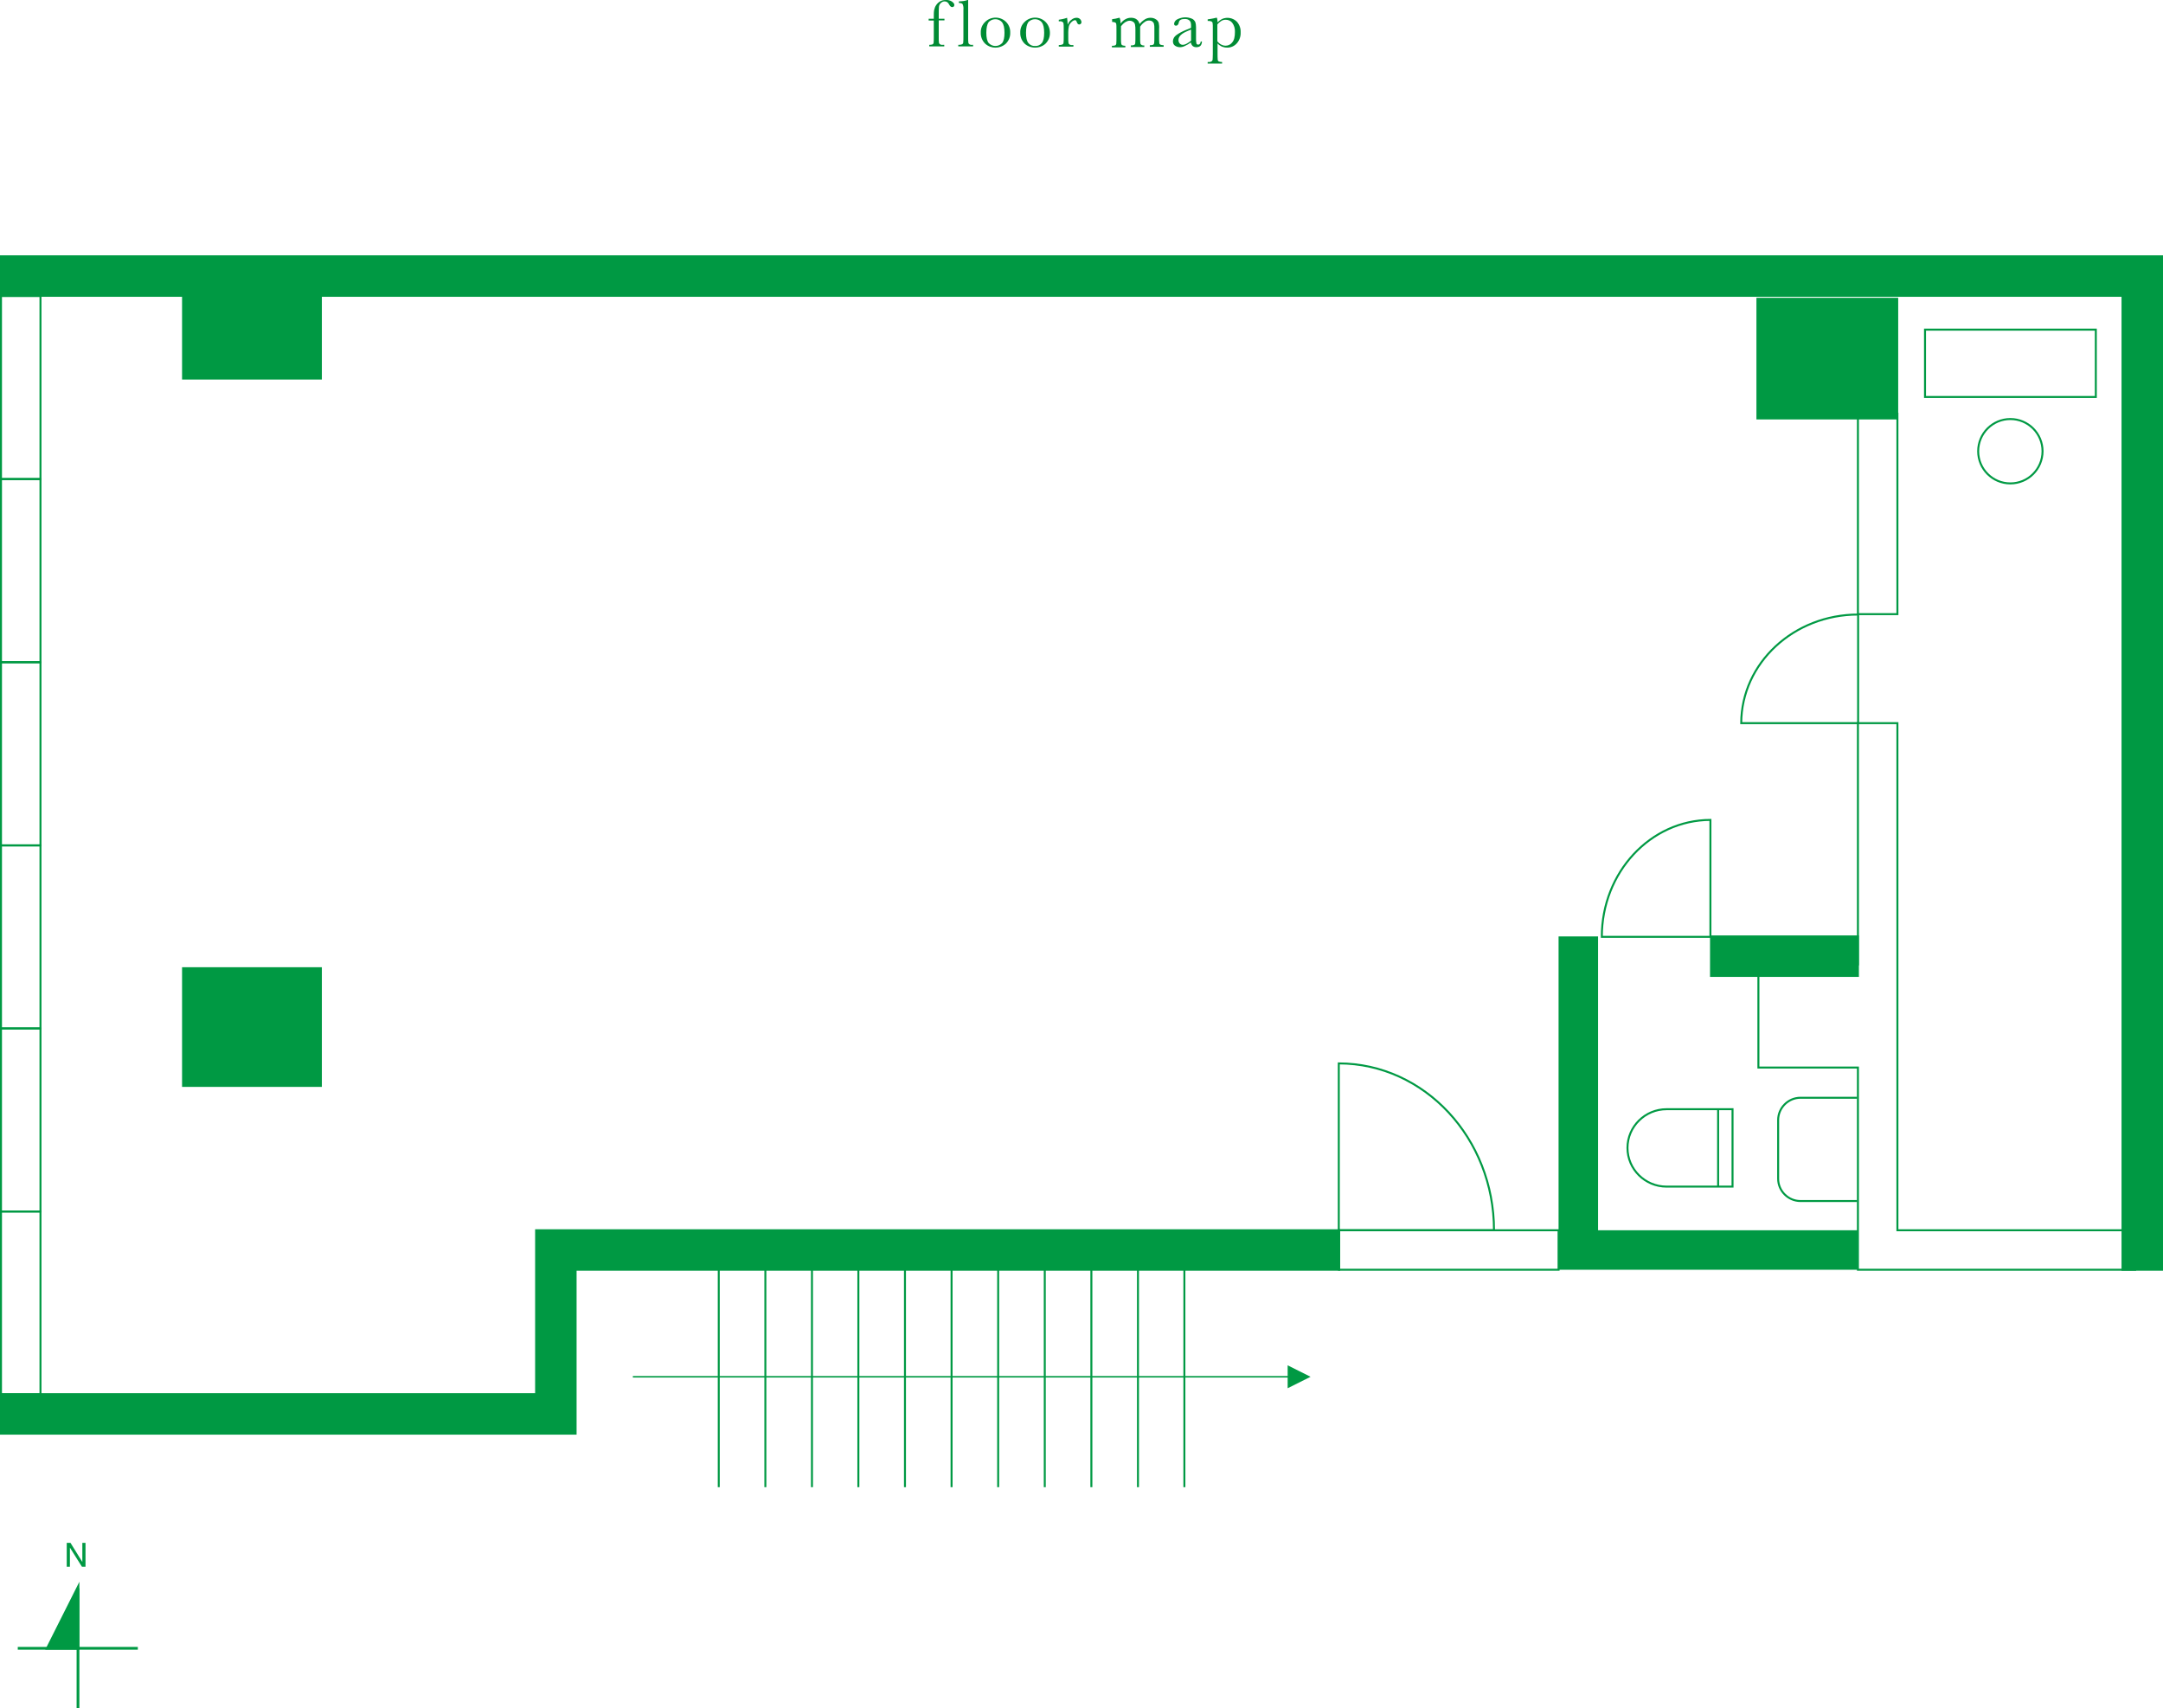 <?xml version="1.0" encoding="utf-8"?>
<!-- Generator: Adobe Illustrator 25.3.1, SVG Export Plug-In . SVG Version: 6.00 Build 0)  -->
<svg version="1.1" id="レイヤー_1" xmlns="http://www.w3.org/2000/svg" xmlns:xlink="http://www.w3.org/1999/xlink" x="0px"
	 y="0px" viewBox="0 0 1095.4 865.1" style="enable-background:new 0 0 1095.4 865.1;" xml:space="preserve">
<style type="text/css">
	.st0{fill:#008B34;}
	.st1{fill:#009943;stroke:#009943;stroke-miterlimit:10;}
	.st2{fill:#009943;}
	.st3{fill:none;stroke:#009943;stroke-miterlimit:10;}
	.st4{fill:none;stroke:#009943;stroke-width:0.75;stroke-miterlimit:10;}
</style>
<g id="レイヤー_2_1_">
	<g id="design">
		<path class="st0" d="M478.3,9.5v0.8h-2.9v8.4c0,1.5,0,2.4,0.1,2.8c0,0.4,0.2,0.7,0.5,0.9c0.5,0.3,1,0.4,1.5,0.3h0.7v0.8h-7.6v-0.8
			c0.6,0,1.1,0,1.6-0.2c0.3-0.1,0.5-0.4,0.6-0.7c0.1-1,0.1-2,0.1-3v-8.4h-2.6V9.5h2.6V8.2c0-1.1,0-2.2,0.2-3.2
			c0.2-0.9,0.5-1.7,1-2.4c0.5-0.8,1.2-1.4,2-1.9c0.9-0.5,1.8-0.7,2.8-0.7c1.1-0.1,2.3,0.2,3.2,0.8c0.8,0.6,1.2,1.1,1.2,1.7
			c0,0.3-0.1,0.6-0.3,0.8c-0.2,0.2-0.5,0.3-0.8,0.3c-0.6,0-1.1-0.5-1.6-1.4c-0.4-0.9-1.2-1.5-2.2-1.5c-0.7,0-1.4,0.3-1.9,0.8
			c-0.6,0.5-0.9,1.2-1,1.9c-0.1,0.8-0.1,2.4-0.1,5v1.1H478.3z"/>
		<path class="st0" d="M490.3,0v18.7c0,1.5,0,2.4,0.1,2.8c0,0.4,0.2,0.7,0.5,0.9c0.5,0.3,1,0.4,1.5,0.3h0.4v0.8h-7.5v-0.8h0.5
			c0.5,0,1-0.1,1.5-0.3c0.3-0.2,0.5-0.5,0.5-0.8c0.1-1,0.1-2,0.1-2.9V4.9c0.1-0.9,0-1.9-0.4-2.8c-0.3-0.4-0.9-0.6-1.9-0.6V0.7
			c0.8,0,1.6-0.1,2.5-0.2c0.7-0.1,1.3-0.3,1.9-0.5H490.3z"/>
		<path class="st0" d="M496.7,16.5c-0.1-2,0.7-4,2.2-5.4c2.9-2.9,7.7-2.9,10.6,0c1.4,1.4,2.2,3.4,2.1,5.4c0.1,2.1-0.7,4.1-2.2,5.6
			c-3,2.7-7.6,2.7-10.5,0C497.4,20.6,496.6,18.6,496.7,16.5z M499.5,16.6c0,2.5,0.4,4.2,1.2,5.2c1.8,1.9,4.7,2,6.6,0.2
			c0.1-0.1,0.2-0.2,0.2-0.2c0.8-1,1.2-2.7,1.2-5.2c0-2.5-0.4-4.2-1.2-5.3c-1.6-1.9-4.5-2.1-6.4-0.5c-0.2,0.1-0.3,0.3-0.5,0.5
			C499.9,12.4,499.5,14.1,499.5,16.6z"/>
		<path class="st0" d="M516.7,16.5c-0.1-2,0.7-4,2.2-5.4c2.9-2.9,7.7-2.9,10.6,0c1.4,1.4,2.2,3.4,2.2,5.4c0.1,2.1-0.7,4.1-2.2,5.6
			c-1.4,1.3-3.3,2-5.3,2c-2,0-3.9-0.7-5.3-2C517.4,20.6,516.6,18.6,516.7,16.5z M519.6,16.6c0,2.5,0.4,4.2,1.2,5.2
			c0.8,1,2.1,1.6,3.4,1.5c1.3,0.1,2.6-0.5,3.4-1.5c0.8-1,1.2-2.7,1.2-5.2c0-2.5-0.4-4.2-1.2-5.3c-1.6-1.9-4.5-2.1-6.4-0.5
			c-0.2,0.1-0.3,0.3-0.5,0.5C520,12.4,519.6,14.1,519.6,16.6z"/>
		<path class="st0" d="M540.7,12.5c0.4-1,1-1.9,1.9-2.5c0.7-0.6,1.6-1,2.6-1c0.7,0,1.3,0.2,1.8,0.7c0.4,0.4,0.6,0.9,0.7,1.4
			c0,0.3-0.1,0.6-0.3,0.9c-0.2,0.2-0.5,0.4-0.8,0.4c-0.6,0-1-0.4-1.3-1.3c-0.2-0.6-0.5-0.9-0.9-0.9c-0.7,0.1-1.3,0.5-1.8,1
			c-0.6,0.6-1.1,1.3-1.3,2.1c-0.2,1-0.3,2-0.3,3v2.5c0,1.5,0,2.4,0.1,2.8c0,0.4,0.2,0.7,0.5,0.9c0.5,0.3,1,0.4,1.5,0.3h0.5v0.8h-7.4
			v-0.8h0.4c0.5,0,1-0.1,1.5-0.3c0.3-0.2,0.5-0.5,0.5-0.8c0.1-1,0.1-2,0.1-2.9v-4c0-1.5,0-2.4-0.1-2.8c0-0.4-0.2-0.7-0.5-0.9
			c-0.5-0.3-1-0.4-1.5-0.3h-0.4V10c1.4-0.2,2.8-0.5,4.2-1C540.5,10.1,540.7,11.3,540.7,12.5z"/>
		<path class="st0" d="M566.8,9h0.2c0.4,0.9,0.5,1.9,0.5,2.9c0.7-0.9,1.5-1.7,2.5-2.2c0.9-0.5,1.8-0.7,2.8-0.7c1,0,2,0.2,2.8,0.8
			c0.8,0.6,1.3,1.4,1.5,2.4c0.7-0.9,1.6-1.7,2.7-2.4c0.8-0.5,1.8-0.8,2.8-0.8c1,0,1.9,0.2,2.8,0.8c0.7,0.4,1.1,1,1.4,1.7
			c0.2,1,0.3,2.1,0.2,3.1v4.2c0,1,0,2,0.1,3c0,0.3,0.2,0.6,0.5,0.8c0.5,0.2,1.1,0.3,1.7,0.3v0.8h-7v-0.8c0.5,0,1.1,0,1.6-0.2
			c0.3-0.1,0.5-0.4,0.6-0.8c0.1-1,0.1-2,0.1-3v-4.7c0-0.7,0-1.4-0.2-2.1c-0.1-0.5-0.4-0.9-0.8-1.2c-0.5-0.4-1.1-0.5-1.8-0.5
			c-0.8,0-1.6,0.3-2.2,0.8c-0.9,0.6-1.6,1.4-2.2,2.3v5.5c0,1.5,0,2.4,0.1,2.8c0,0.4,0.2,0.7,0.5,0.9c0.5,0.3,1,0.4,1.5,0.3v0.8h-6.8
			v-0.8c0.5,0,1.1,0,1.6-0.2c0.3-0.1,0.5-0.4,0.6-0.7c0.1-1,0.1-2,0.1-3v-3.9c0-0.9,0-1.8-0.2-2.7c-0.1-0.6-0.4-1.1-0.9-1.4
			c-0.5-0.4-1.2-0.6-1.8-0.6c-0.8,0-1.5,0.3-2.2,0.7c-0.9,0.6-1.6,1.3-2.2,2.1v5.8c0,1.5,0,2.5,0.1,2.9c0,0.3,0.2,0.7,0.5,0.9
			c0.5,0.2,1,0.3,1.6,0.3v0.8h-6.8v-0.8c0.5,0,1.1,0,1.6-0.2c0.3-0.1,0.5-0.4,0.6-0.7c0.1-1,0.1-2,0.1-3v-4.2c0-1.6,0-2.6-0.1-2.9
			c0-0.3-0.2-0.6-0.5-0.8c-0.5-0.2-1.1-0.3-1.6-0.3V9.7C564.2,9.6,565.5,9.4,566.8,9z"/>
		<path class="st0" d="M608.1,21h0.6c-0.1,2-1,2.9-2.9,2.9c-0.7,0-1.3-0.2-1.8-0.6c-0.5-0.5-0.8-1.1-0.9-1.8c-1,0.7-2,1.3-3.1,1.8
			c-0.8,0.4-1.6,0.6-2.5,0.6c-0.9,0-1.8-0.3-2.5-0.8c-0.7-0.5-1-1.3-1-2.2c0-1.2,0.7-2.4,1.7-3.1c1.5-1.1,3.1-1.9,4.8-2.6l2.7-1.1
			v-0.7c0-0.7,0-1.4-0.2-2.1c-0.2-0.5-0.5-0.9-1-1.2c-0.6-0.4-1.3-0.5-2.1-0.5c-1.7,0-2.7,0.6-2.9,1.7s-0.7,1.7-1.4,1.7s-1-0.3-1-1
			c0.1-0.9,0.6-1.6,1.4-2.1c2.4-1.3,5.2-1.5,7.7-0.4c0.7,0.3,1.2,0.9,1.6,1.6c0.3,0.9,0.4,1.8,0.4,2.7v5.7c0,0.9,0,1.7,0.2,2.5
			c0.1,0.4,0.5,0.6,0.9,0.6C607.5,22.6,607.9,22.1,608.1,21z M603.1,15l-1.9,0.8c-2.9,1.2-4.4,2.7-4.4,4.5c0,0.6,0.2,1.2,0.6,1.7
			c0.4,0.4,0.9,0.7,1.5,0.7c0.7,0,1.3-0.2,1.9-0.5c0.8-0.4,1.6-1,2.4-1.6V15z"/>
		<path class="st0" d="M615.8,9h0.5c0.2,0.7,0.3,1.5,0.3,2.3c0.7-0.7,1.5-1.3,2.3-1.7c2.5-1.1,5.5-0.6,7.5,1.4
			c1.3,1.5,2,3.4,1.9,5.4c0.1,2-0.6,4-1.9,5.5c-1.3,1.5-3.2,2.3-5.1,2.2c-0.9,0-1.7-0.2-2.5-0.5c-0.8-0.4-1.6-0.9-2.2-1.6v5.3
			c0,1,0,2,0.1,3c0,0.3,0.2,0.6,0.5,0.8c0.5,0.2,1.1,0.3,1.7,0.3v0.8h-7.3v-0.8h0.5c0.6,0.1,1.1-0.1,1.6-0.4
			c0.2-0.2,0.4-0.5,0.4-0.8c0-0.3,0.1-1.3,0.1-2.8V14.6c0-1.5,0-2.4-0.1-2.8c0-0.4-0.2-0.7-0.5-0.9c-0.5-0.2-1-0.3-1.5-0.3h-0.5V9.8
			C612.9,9.6,614.4,9.4,615.8,9z M616.5,20.9c0.5,0.7,1.2,1.3,2,1.7c1.9,1,4.2,0.6,5.5-1.1c1-1.1,1.4-2.9,1.4-5.3
			c0.1-1.7-0.4-3.4-1.4-4.7c-0.8-1-2-1.5-3.3-1.5c-0.8,0-1.6,0.2-2.2,0.6c-0.8,0.5-1.5,1.1-2,1.8L616.5,20.9z"/>
		<g>
			<polygon class="st1" points="1094.9,643 1074.9,643 1074.9,149.8 0.5,149.8 0.5,129.8 1094.9,129.8 			"/>
			<polygon class="st1" points="291.5,726 0.5,726 0.5,706 271.5,706 271.5,623 678.2,623 678.2,643 291.5,643 			"/>
			<rect x="92.2" y="489.8" class="st2" width="70.8" height="60.6"/>
			<rect x="92.2" y="131.6" class="st2" width="70.8" height="60.6"/>
			<rect x="890" y="151.3" class="st1" width="70.8" height="60.6"/>
			<line class="st3" x1="599.8" y1="640.9" x2="599.8" y2="753.1"/>
			<line class="st3" x1="576.3" y1="640.9" x2="576.3" y2="753.1"/>
			<line class="st3" x1="552.7" y1="640.9" x2="552.7" y2="753.1"/>
			<line class="st3" x1="529.1" y1="640.9" x2="529.1" y2="753.1"/>
			<line class="st3" x1="505.5" y1="640.9" x2="505.5" y2="753.1"/>
			<line class="st3" x1="481.9" y1="640.9" x2="481.9" y2="753.1"/>
			<line class="st3" x1="458.3" y1="640.9" x2="458.3" y2="753.1"/>
			<line class="st3" x1="434.7" y1="640.9" x2="434.7" y2="753.1"/>
			<line class="st3" x1="411.2" y1="640.9" x2="411.2" y2="753.1"/>
			<line class="st3" x1="387.6" y1="640.9" x2="387.6" y2="753.1"/>
			<line class="st3" x1="364" y1="640.9" x2="364" y2="753.1"/>
			<rect x="678.1" y="623" class="st3" width="111.2" height="20"/>
			<polygon class="st2" points="940.7,643 789.3,643 789.3,474.2 809.3,474.2 809.3,623 940.7,623 			"/>
			<polygon class="st3" points="960.9,623 960.9,366.2 940.9,366.2 940.9,488.4 890.5,488.4 890.5,540.6 940.9,540.6 940.9,643 
				1081.3,643 1081.3,623 			"/>
			<rect x="866.5" y="474.2" class="st1" width="74.4" height="20"/>
			<path class="st3" d="M756.6,623c0-46.6-35.2-84.4-78.6-84.5V623H756.6z"/>
			<path class="st3" d="M811.2,474.4c0-32.6,24.6-59.1,55-59.2v59.2H811.2z"/>
			<path class="st3" d="M941,311.2c-32.6,0-59.1,24.6-59.2,55H941V311.2z"/>
			<line class="st4" x1="657.7" y1="697.2" x2="320.5" y2="697.2"/>
			<polygon class="st2" points="652.1,691.4 663.7,697.2 652.1,703 			"/>
			<path class="st3" d="M940.5,608.2h-28.7c-6.2,0-11.3-5.1-11.3-11.3v-29.7c0-6.2,5.1-11.3,11.3-11.3h28.7"/>
			<rect x="940.9" y="209.5" class="st3" width="20" height="101.5"/>
			<g>
				
					<rect x="974.9" y="166.9" transform="matrix(-1 -8.970348e-11 8.970348e-11 -1 2036.278 367.925)" class="st3" width="86.5" height="34.1"/>
				<circle class="st3" cx="1018.1" cy="228.5" r="16.3"/>
			</g>
			<rect x="9" y="834" class="st2" width="60.8" height="1.4"/>
			<rect x="38.8" y="804.3" class="st2" width="1.4" height="60.8"/>
			<polygon class="st2" points="40.2,801 40.2,835.4 22.9,835.4 			"/>
			<g>
				<path class="st2" d="M33.8,781.3h1.9l6,9.7v-9.7h1.6v12.1h-1.8l-6.1-9.7v9.7h-1.6V781.3z"/>
			</g>
			<rect x="0.5" y="149.9" class="st3" width="20" height="92.7"/>
			<rect x="0.5" y="242.6" class="st3" width="20" height="92.7"/>
			<rect x="0.5" y="335.4" class="st3" width="20" height="92.7"/>
			<rect x="0.5" y="428.1" class="st3" width="20" height="92.7"/>
			<rect x="0.5" y="520.8" class="st3" width="20" height="92.7"/>
			<rect x="0.5" y="613.5" class="st3" width="20" height="92.7"/>
			<g>
				<path class="st3" d="M877.3,600.9H844c-10.9,0-19.8-8.8-19.8-19.6s8.9-19.6,19.8-19.6h33.4V600.9z"/>
				<line class="st3" x1="870.1" y1="561.7" x2="870.1" y2="600.9"/>
			</g>
		</g>
	</g>
</g>
</svg>
